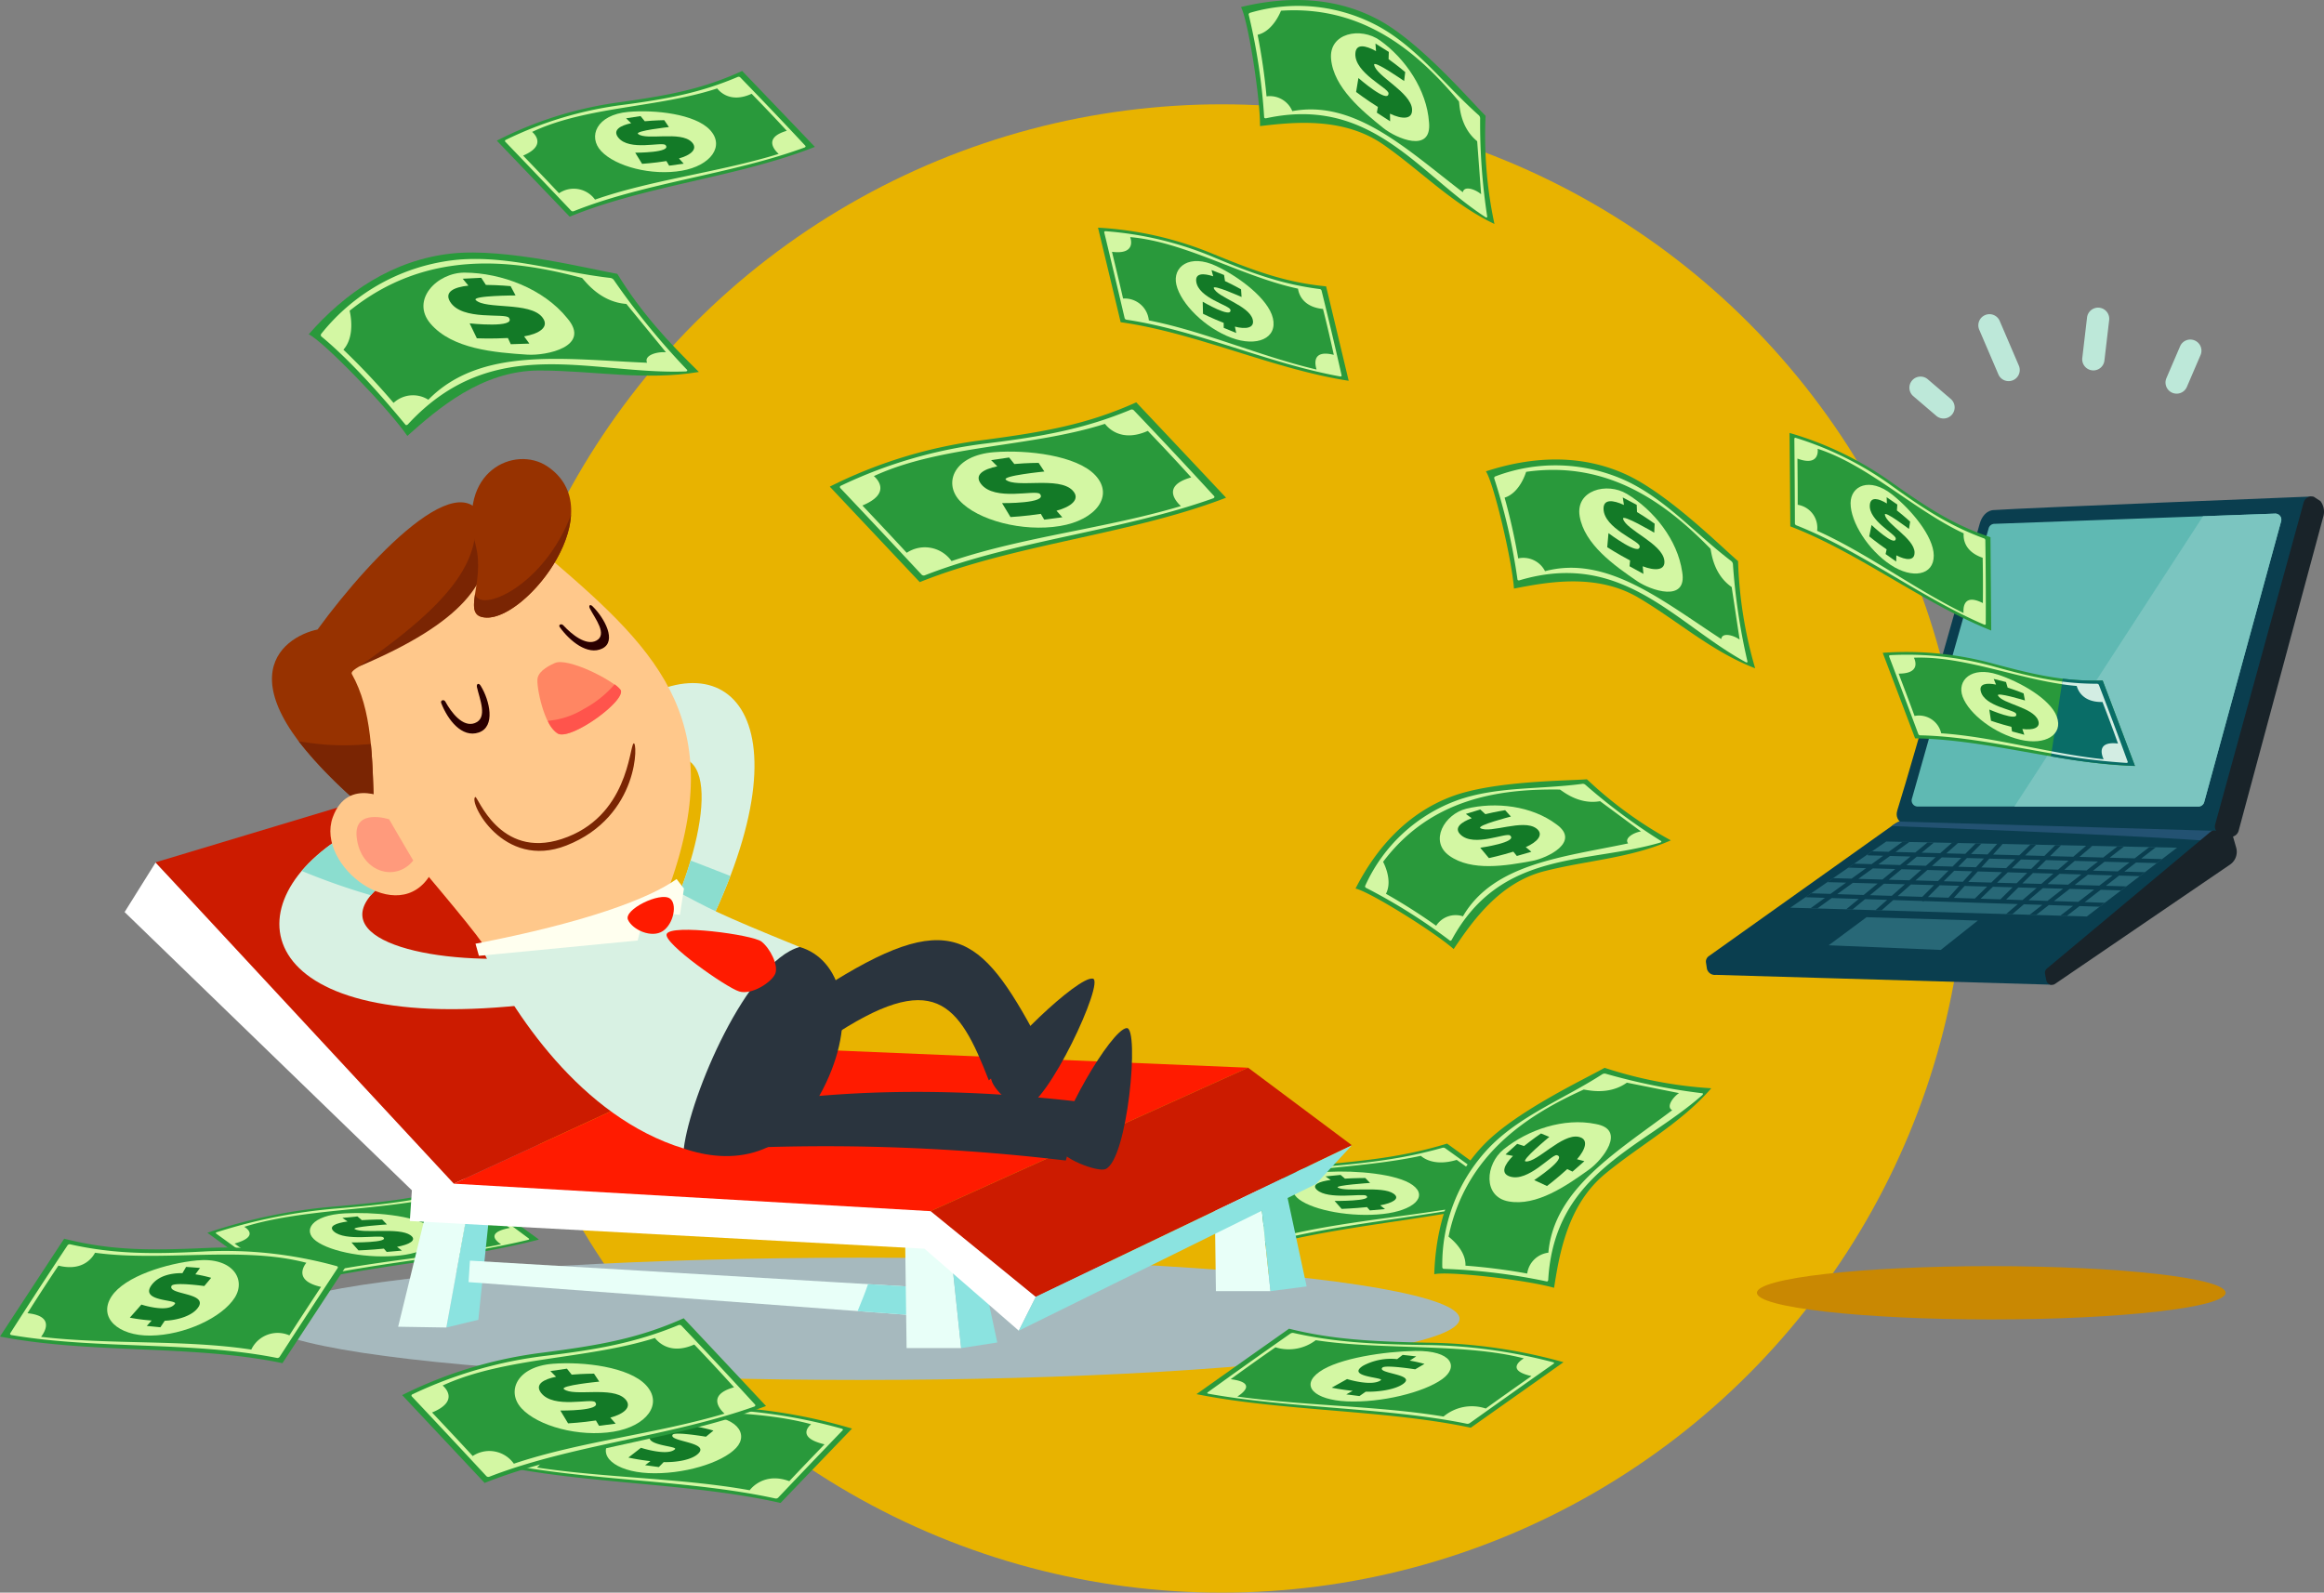 <svg xmlns="http://www.w3.org/2000/svg" xmlns:xlink="http://www.w3.org/1999/xlink" width="409.026" height="280.365" viewBox="0 0 409.026 280.365"><rect x="0" y="0" width="409.026" height="280.365" fill="#808080" stroke="none"/><defs><clipPath id="a"><path d="M771.038,354.56l51.178,1.091-15.881,12.108-52.185-1.55Z" transform="translate(-754.15 -354.56)"/></clipPath></defs><g transform="translate(-1039.974 -2113.635)"><circle cx="131" cy="131" r="131" transform="translate(1124 2132)" fill="#e8b300"/><g transform="translate(1039.974 2113.631)"><ellipse cx="105.431" cy="10.763" rx="105.431" ry="10.763" transform="translate(46.022 221.405)" fill="#a6b9be"/><g transform="translate(209.529 201.325)"><path d="M559.846,491.43c-14.147,3.689-31.123,4.6-45.132,8.4q-6.606-4.8-13.224-9.593a94.67,94.67,0,0,1,22.528-4.634c9.05-.8,15.355-1.538,22.629-3.756q6.612,4.782,13.2,9.58Z" transform="translate(-501.49 -481.85)" fill="#29993b"/><path d="M565.723,495.992c2.812,2.056.075,4.5-5.218,5.085-5.536.614-12.121-.6-14.757-2.557-2.44-1.809-.81-4.55,5.068-4.859,4.909-.259,12.183.343,14.907,2.331Z" transform="translate(-526.62 -488.693)" fill="#d3f7a3"/><path d="M547.863,483.6c-6.823,1.918-13.04,2.674-21.3,3.347a94.247,94.247,0,0,0-21.363,4.2c-.15.054-.188.155-.088.23q6.016,4.349,11.962,8.707a.608.608,0,0,0,.468.058c13.19-3.485,28.959-4.391,42.479-7.659.18-.046.238-.15.138-.226q-5.816-4.331-11.816-8.628a.657.657,0,0,0-.481-.033Zm7.4,9.664c-10.947,2.219-23.155,3.037-33.788,5.469a6.209,6.209,0,0,0-6.6-.84c-2.143-1.592-4.333-3.171-6.518-4.755,4.278-1.2,2.214-2.645,1.7-2.946,10.015-3.134,23.138-2.837,34.047-5.193.359.313,2.3,1.93,6.313.714,2.181,1.55,4.3,3.1,6.38,4.671-4.6.873-2.039,2.557-1.538,2.879Z" transform="translate(-503.566 -482.852)" fill="#d3f7a3"/><path d="M567.774,498.331c-2.035-1.416-8.252-.217-9.794-1.061-.74-.405,5.657-.827,5.657-.827-.339-.351-.506-.526-.84-.869,0,0-1.663,0-3.581.109-.3-.263-.459-.393-.765-.652-1.065.1-1.6.15-2.653.263.364.251.547.372.911.623-2.018.28-3.439.831-2.415,1.755,1.989,1.792,8.085.556,8.678,1.024,1.245.974-5.574.915-5.574.915.5.547.744.831,1.237,1.4,0,0,2.135-.075,4.466-.313.2.234.3.351.5.581,1.066-.1,1.6-.142,2.67-.234l-.857-.66c2.123-.393,3.639-1.166,2.361-2.052Z" transform="translate(-532.034 -489.523)" fill="#137a27"/></g><g transform="translate(36.496 208.633)"><path d="M145.706,508.92c-14.147,3.689-31.123,4.6-45.132,8.4q-6.606-4.8-13.224-9.593a94.674,94.674,0,0,1,22.528-4.634c9.05-.8,15.355-1.538,22.629-3.756q6.612,4.788,13.2,9.58Z" transform="translate(-87.35 -499.34)" fill="#29993b"/><path d="M151.583,513.482c2.812,2.056.075,4.5-5.218,5.085-5.536.614-12.121-.6-14.757-2.557-2.44-1.809-.811-4.55,5.068-4.859,4.909-.259,12.188.343,14.908,2.331Z" transform="translate(-112.48 -506.183)" fill="#d3f7a3"/><path d="M133.723,501.089c-6.823,1.918-13.04,2.674-21.3,3.347a94.243,94.243,0,0,0-21.363,4.2c-.15.054-.188.155-.088.23q6.016,4.349,11.962,8.707a.609.609,0,0,0,.468.059c13.19-3.485,28.959-4.391,42.479-7.659.18-.046.238-.15.138-.226q-5.816-4.331-11.816-8.628a.657.657,0,0,0-.48-.033Zm7.4,9.664c-10.947,2.219-23.155,3.037-33.788,5.469a6.209,6.209,0,0,0-6.6-.84c-2.143-1.592-4.333-3.171-6.518-4.755,4.278-1.2,2.214-2.645,1.7-2.946,10.015-3.134,23.138-2.837,34.048-5.193.359.313,2.3,1.93,6.313.714,2.181,1.55,4.3,3.1,6.38,4.671-4.6.873-2.039,2.557-1.538,2.879Z" transform="translate(-89.426 -500.342)" fill="#d3f7a3"/><path d="M153.634,515.821c-2.035-1.416-8.252-.217-9.794-1.061-.74-.405,5.657-.827,5.657-.827-.338-.351-.506-.526-.84-.869,0,0-1.663,0-3.581.109-.3-.263-.46-.393-.765-.652-1.065.1-1.6.15-2.653.263.363.251.547.372.911.623-2.018.28-3.439.831-2.415,1.755,1.989,1.792,8.085.556,8.678,1.024,1.245.974-5.574.915-5.574.915.5.547.744.831,1.237,1.4,0,0,2.135-.075,4.466-.313.2.234.3.351.5.581,1.065-.1,1.6-.142,2.67-.234l-.857-.66c2.122-.393,3.639-1.166,2.361-2.051Z" transform="translate(-117.894 -507.013)" fill="#137a27"/></g><g transform="translate(21.931 129.821)"><path d="M192.424,500.62l-4.4,24.53,5.628-1.362,2.382-22.867Z" transform="translate(-131.394 -421.273)" fill="#8be3e0"/><path d="M276.054,535.784l-78.432-4.634-.242,3.781,78.77,5.874Z" transform="translate(-136.843 -439.048)" fill="#e8fff8"/><path d="M361.25,545.806l10.3.769-.1-5.022-8.36-.493C362.554,542.66,361.889,544.24,361.25,545.806Z" transform="translate(-232.246 -444.817)" fill="#8be3e0"/><path d="M174.008,497.35l-6.288,25.758,8.482.138,4.491-24.634Z" transform="translate(-119.576 -419.37)" fill="#e8fff8"/><path d="M381.11,509.18l.33,24.576h9.6l-2.465-23.222Z" transform="translate(-243.809 -426.257)" fill="#e8fff8"/><path d="M398.97,512.02l2.465,23.389,6.363-.986-4.751-22.1Z" transform="translate(-254.206 -427.91)" fill="#8be3e0"/><path d="M511.41,485.37l.33,24.5h9.6l-2.461-23.184Z" transform="translate(-319.668 -412.395)" fill="#e8fff8"/><path d="M529.28,488.4l2.461,23.23,6.367-.827-4.755-22.1Z" transform="translate(-330.071 -414.159)" fill="#8be3e0"/><path d="M110.553,419l-52.6-55.619-5.465,8.736,50.559,48.976-.359,5.411,90.582,4.872,16.6,14.435,2.992-5.962L194.5,424.7Z" transform="translate(-52.49 -341.374)" fill="#fff"/><path d="M118,389.263,65.5,332.7l73.05-21.994L170.2,365.189Z" transform="translate(-60.064 -310.71)" fill="#cc1b00"/><path d="M191.16,465.174,243.353,441.1l87.607,3.66-55.882,25.253Z" transform="translate(-133.222 -386.621)" fill="#ff1b00"/><path d="M392.01,475.113l55.882-25.253,18.267,13.654L410.527,490.2Z" transform="translate(-250.155 -391.721)" fill="#cc1b00"/><path d="M432.162,509.222l-2.992,5.962,52.314-25.833,6.309-6.81Z" transform="translate(-271.789 -410.747)" fill="#8be3e0"/></g><g transform="translate(47.867 80.817)"><path d="M274.055,332.075c19.562-39.17,3.113-53.806-16.295-38.017l3.485,10.537c15.263-11.369,14.511,5.82,7.542,22.29Z" transform="translate(-197.931 -248.372)" fill="#d8f1e3"/><path d="M286.969,362.57a74.448,74.448,0,0,1-2.829,7.838l5.269,5.189q2.732-5.478,4.558-10.307Q290.476,363.917,286.969,362.57Z" transform="translate(-213.289 -291.899)" fill="#8bddcf"/><path d="M160.048,380.847c-47.585,4.9-51.449-18.584-29.556-30.7l8.477,7.165c-16.245,9.915-.017,15.635,17.861,15.317Z" transform="translate(-116.376 -284.668)" fill="#d8f1e3"/><path d="M139.255,361.452a21.233,21.233,0,0,1,5.189-4.136l-8.477-7.165a31.583,31.583,0,0,0-8.887,7.019A118.334,118.334,0,0,0,139.255,361.452Z" transform="translate(-121.851 -284.668)" fill="#8bddcf"/><path d="M308.409,398.99c-9.472.961-20.811,25.921-20.385,35.485,8.126,2.783,18.547,2.2,25.044-11.573C318.67,411.027,315.629,401.083,308.409,398.99Z" transform="translate(-215.544 -313.102)" fill="#2a343e"/><path d="M238.408,420.444c1.153-9.438,11.168-32.886,20.385-35.485-15.225-6.192-15.434-6.56-22.148-10.069-5.912,7.049-28.57,8.431-33.855,10.195C208.163,396.278,220.225,414.883,238.408,420.444Z" transform="translate(-165.928 -299.071)" fill="#d8f1e3"/><path d="M417.475,429.19c1.387-4,15.309-17.394,17.878-16.88,2.152.43-7.968,22.332-12.2,22.813C421.7,435.285,416.773,431.212,417.475,429.19Z" transform="translate(-290.876 -320.848)" fill="#2a343e"/><path d="M159.117,302.12c14.2-.267,26.493-3.627,31.754-7.826,12.05-30.784-.577-43.494-19.7-59.877C163.1,227.5,126.707,252.8,127.1,259.348S153.1,293.554,159.117,302.12Z" transform="translate(-121.858 -216.599)" fill="#ffc88b"/><path d="M128.626,241.87c-1.162-2.081,25.871-8.753,23.794-24.321s-20.051,3.058-29.832,16.483c-6.188,1.3-18.488,9.589,9.952,32.828C132.249,256.059,132.174,248.233,128.626,241.87Z" transform="translate(-114.565 -204.03)" fill="#973200"/><path d="M229.96,291.571c2.369,1.233,12.342-6.046,10.972-7.767s-9.229-5.7-11.494-4.675c-.694.313-2.741,1.241-3.029,2.645S227.591,290.334,229.96,291.571Z" transform="translate(-179.658 -243.223)" fill="#ff8663"/><path d="M128.881,312.785a42.991,42.991,0,0,0,8.2.163c.489-.029.978-.063,1.467-.1.359,3.727.447,7.9.577,12.656A79.939,79.939,0,0,1,125.86,312.38C126.859,312.526,127.866,312.656,128.881,312.785Z" transform="translate(-121.141 -262.679)" fill="#7a2503"/><path d="M149.686,335.467s-7.425-4.408-10.107,2.958c-3.1,8.523,11.661,19.717,17.281,9.911C153.839,343.272,149.686,335.467,149.686,335.467Z" transform="translate(-128.881 -275.358)" fill="#ffc88b"/><path d="M155.9,344.639s-6.25-2.056-5.712,3.121c.635,6.1,6.764,8.08,9.961,4.141C158.457,349.068,155.9,344.639,155.9,344.639Z" transform="translate(-135.283 -281.225)" fill="#ff9a7c"/><path d="M171.787,214.05c.986.919,1.684,2.5,2,4.9,1.04,7.8-4.182,15.254-22.528,22.98C170.588,228.653,172.368,221.771,171.787,214.05Z" transform="translate(-135.928 -205.432)" fill="#7a2503"/><path d="M212,194.68c-5.62-3.727-16.011.815-12.559,13.963,1.751,6.668-2.8,12.551,1.914,12.685C208.6,221.533,223.563,202.351,212,194.68Z" transform="translate(-163.58 -193.424)" fill="#973200"/><path d="M216.752,216.9c-.493,8.4-9.668,18.242-14.862,18.1-2.448-.067-2.4-1.688-2.031-4.157C200.691,234.277,211.926,229.589,216.752,216.9Z" transform="translate(-164.114 -207.091)" fill="#7a2503"/><path d="M237.15,292.648l.221-.121a19.21,19.21,0,0,0,5.156-4.186,5.546,5.546,0,0,1,1.007.9c1.37,1.726-8.6,9-10.972,7.767a4.923,4.923,0,0,1-1.792-2.244A14.529,14.529,0,0,0,237.15,292.648Z" transform="translate(-182.218 -248.683)" fill="#ff544c"/><path d="M192.756,288.47c-.343-.556-.785-.347-.652.263.443,2.035,1.98,5.432-.384,6.317-2.114.794-4.136-1.868-5.185-3.79-.247-.447-.915-.238-.723.259,1.124,2.916,3.622,6.2,6.606,5.185S194.373,291.1,192.756,288.47Z" transform="translate(-156.024 -248.57)" fill="#2a0000"/><path d="M241.448,255.159c-.455-.447-.735-.113-.464.409.9,1.746,3.159,4.558,1.124,5.64-1.817.969-4.362-1.132-5.812-2.7-.338-.368-.923-.1-.623.322,1.755,2.44,4.9,5.035,7.487,3.764S243.6,257.286,241.448,255.159Z" transform="translate(-185.025 -229.244)" fill="#2a0000"/><path d="M199.993,322.633c.405-.246,4.2,11,15.208,7.4,11.678-3.815,11.883-16.161,12.643-16.825s1.178,12.848-11.807,17.958C204.852,335.569,198.731,323.4,199.993,322.633Z" transform="translate(-164.205 -263.147)" fill="#7a2503"/><path d="M235.7,370.38c-4.8,3.455-16.178,7.688-35.393,11.377l.6,2.139,27.939-2.7,1.354-5.181,6.083.677.71-4.634Z" transform="translate(-164.485 -296.446)" fill="#ffffef"/><path d="M271.808,378.191c-1.73-1.2-8.181,1.96-7.374,3.748s4.186,3.292,6.133,1.989S273.128,379.1,271.808,378.191Z" transform="translate(-201.776 -300.839)" fill="#ff1b00"/><path d="M280.8,392.5c.71-1.83,15.175.117,16.7,1.333s3,4.149,2.419,5.628-4.107,3.81-6.347,3.146S280.173,394.109,280.8,392.5Z" transform="translate(-211.332 -308.885)" fill="#ff1b00"/><path d="M384.45,413.622l-8.632,7.182c-5.306-13.679-9.605-19.821-28.144-7.374l-1.074-8.841C368.924,390.308,374.276,394.619,384.45,413.622Z" transform="translate(-249.653 -311.435)" fill="#2a343e"/><path d="M446.064,454.051c-.393-4.082,9.171-20.657,11.916-20.882,2.3-.188.2,23.235-3.744,24.831C452.878,458.551,446.264,456.115,446.064,454.051Z" transform="translate(-307.553 -333)" fill="#2a343e"/><path d="M320.032,461.568c17.561-2.227,35.606-1.888,53.99.284l-2.962,10.282a356.141,356.141,0,0,0-55.9-2.256Z" transform="translate(-231.349 -348.651)" fill="#2a343e"/></g><ellipse cx="41.246" cy="4.692" rx="41.246" ry="4.692" transform="translate(309.219 222.892)" fill="#c98802"/><g transform="translate(300.231 87.389)"><path d="M752.727,346.148l55.18,1.625c.389.059-28.545,27.091-28.545,27.091l-59.008-1.726a1.435,1.435,0,0,1-1.583-1.061l-.18-1.191a1.178,1.178,0,0,1,.485-1.028l32.2-22.917C751.5,346.77,752.456,346.11,752.727,346.148Z" transform="translate(-718.579 -288.909)" fill="#0a3e4f"/><path d="M815.908,211.594s-1.675.054-2.344,2.448c-.823,2.966-11.628,41.3-14.49,50.409-.71,2.26,2.2,2.908,2.2,2.908-2.841,0,51.825,1.116,52.594,1.333,0,0,3.338-1.32,3.551-2.089,0,0,15.238-56.426,14.481-57.4C871.9,209.2,821.2,211.222,815.908,211.594Z" transform="translate(-765.378 -209.18)" fill="#0a3e4f"/><path d="M948.638,210.209l-15.572,56.672a1.445,1.445,0,0,0,1,1.78l1.337.372a1.445,1.445,0,0,0,1.78-1l14.891-55.26a3.085,3.085,0,0,0-.489-2.8l-1.174-.76A1.442,1.442,0,0,0,948.638,210.209Z" transform="translate(-843.42 -209.153)" fill="#192329"/><path d="M869.264,216.4l-49.415,1.8a1.068,1.068,0,0,0-1.028.781l-13.516,47.639a1.066,1.066,0,0,0,1.028,1.35h49.4a1.068,1.068,0,0,0,1.028-.781l13.533-49.44A1.066,1.066,0,0,0,869.264,216.4Z" transform="translate(-769.047 -213.372)" fill="#5fb9b3"/><path d="M851.575,349.482c.777.059,1.968-1.7,1.905-1.709l-55.18-1.625c-.276-.042-1.233.623-1.45.794C796.85,346.945,837.349,348.429,851.575,349.482Z" transform="translate(-764.148 -288.908)" fill="#235272"/><path d="M891.34,349.937l2.369.351a1,1,0,0,1,.815.714l.552,1.93a2.718,2.718,0,0,1-1.1,3.008L863.2,376.927a1,1,0,0,1-1.538-.635l-.221-1.116a.986.986,0,0,1,.359-.978l28.771-24.049A1,1,0,0,1,891.34,349.937Z" transform="translate(-801.74 -291.11)" fill="#192329"/><path d="M776.98,386.45l-6.66,4.943,19.725.819,6.526-5.173Z" transform="translate(-748.702 -312.373)" fill="#286877"/><path d="M894.469,216.4l-12.714.464-33.2,51.107h32.376a1.068,1.068,0,0,0,1.028-.781L895.5,217.75A1.066,1.066,0,0,0,894.469,216.4Z" transform="translate(-794.253 -213.372)" fill="#7bc5c0"/><g transform="translate(14.862 60.753)"><path d="M771.038,354.56l51.178,1.091-15.881,12.108-52.185-1.55Z" transform="translate(-754.15 -354.56)" fill="#286877"/><g clip-path="url(#a)"><path d="M822.777,357.078l.021-.727-4.437-.117,2.866-2.21-.443-.577-3.577,2.758-4.4-.117,3.209-2.5-.447-.572-3.907,3.042-4.174-.113,2.607-2.223-.472-.552-3.221,2.749-4.078-.109,2.866-2.829-.51-.518-3.363,3.317-3.388-.092,2.34-2.277-.506-.522-2.845,2.77-4.633-.121,2.068-2.285-.539-.489-2.486,2.749-2.925-.079,2.6-2.6-.514-.514-3.092,3.092-3.343-.088,2.152-1.893-.481-.547-2.741,2.411-3.271-.088,2.862-2.352-.46-.564-3.51,2.883-3.489-.092,2.666-1.926-.426-.589-3.434,2.482-3.668-.1-.021.727,2.72.071-2.051,1.479-4.2-.121-.021.727,3.255.1-2.557,1.847-4.843-.134-.021.727,3.894.109-2.741,1.98-5.29-.171-.025.727,4.349.138-2.578,1.863.426.589,3.343-2.415,4.763.155L765.9,365.61l.46.564,3.4-2.791,3.89.125-2.4,2.114.48.547,2.983-2.624,5.16.167.125.125.117-.117,16.52.531-2.8,2.386.472.552,3.4-2.9,3.251.1-3.058,2.382.447.572,3.748-2.916,4.27.138-2.674,2.06.443.577,3.372-2.6,5.8.188.025-.727-4.913-.159,2.812-2.168,5.482.155.021-.727-4.592-.13,2.331-1.8,4.5.13.021-.727-3.61-.1,2.068-1.6Zm-12.02-.322-2.026,1.579-3.915-.113,1.842-1.575Zm-30.032,1.492,3.723.109L782.6,360.2l-3.969-.113Zm-3.163,1.817-3.639-.1,2.248-1.847,3.489.1Zm7.884-1.68,3.192.092-1.671,1.847-3.368-.092Zm4.149.121,4.266.125-1.888,1.834-4.049-.113Zm1.65,2.666-2.164,2.106-3.7-.117,1.9-2.1Zm1.015.029,3.464.1-2.152,2.122-3.48-.113Zm.727-.706,1.884-1.834,3.422.1-1.855,1.83Zm6.313-1.709,3.606.1-2.131,1.817-3.33-.092Zm4.688.138,3.84.113-2.319,1.8-3.647-.1Zm1.584-2.306-1.843,1.571-3.714-.109,1.588-1.567Zm-4.976-.13-1.588,1.567-3.414-.1,1.6-1.554Zm-4.412-.117-1.6,1.554-4.354-.125,1.4-1.546Zm-5.507-.146-1.4,1.546-3.125-.092,1.533-1.533Zm-3.99-.109-1.533,1.533-3.627-.1,1.726-1.517Zm-4.5-.117-1.721,1.512-3.434-.1,1.83-1.5Zm-8.039-.217,3.6.1-1.826,1.5-3.827-.113Zm-3.021,2.185,3.94.113-2.252,1.851-4.245-.117Zm-6.271,4.533,2.749-1.985,4.358.121-2.453,2.014Zm5.758.184,2.457-2.018,3.693.1-2.315,2.039Zm7.216-1.884,4.065.113-2.068,2.068-4.316-.138Zm5.064.138,3.434.1-1.893,2.093-3.614-.117Zm11.686,2.515,2.156-2.127,3.221.092-2.5,2.131Zm3.957.13,2.5-2.135,3.572.1-2.749,2.143Zm8.745.28L803,363.725l2.758-2.148,4.328.121ZM810.99,361l-4.337-.121,2.319-1.8,4.354.125Zm3.242-2.5-4.362-.125,2.031-1.579,4.4.117Z" transform="translate(-756.595 -353.238)" fill="#0a3e4f"/></g></g></g><g transform="translate(87.444 12.495)"><path d="M265.264,43.266c-13.508,5.34-29.773,6.785-43.152,12.288q-6.405-6.693-12.823-13.383a66.58,66.58,0,0,1,21.534-6.752c8.665-1.22,14.7-2.319,21.643-5.519q6.411,6.681,12.8,13.366Z" transform="translate(-209.29 -29.9)" fill="#29993b"/><path d="M270.853,50.149c2.728,2.87.138,6.334-4.93,7.211-5.3.919-11.632-.727-14.189-3.455-2.365-2.524-.848-6.4,4.788-6.9,4.7-.409,11.69.363,14.331,3.142Z" transform="translate(-233.375 -39.8)" fill="#d3f7a3"/><path d="M253.644,32.39c-6.514,2.77-12.463,3.894-20.372,4.93a65.7,65.7,0,0,0-20.423,6.138.2.2,0,0,0-.079.326q5.835,6.067,11.6,12.146a.427.427,0,0,0,.451.079c12.6-5.043,27.705-6.476,40.62-11.21.171-.067.23-.213.13-.318q-5.64-6.048-11.456-12.033a.427.427,0,0,0-.468-.058Zm7.241,13.537c-10.466,3.234-22.157,4.508-32.322,8.043a4.615,4.615,0,0,0-6.338-1.116c-2.077-2.219-4.2-4.42-6.317-6.631,4.086-1.73,2.085-3.748,1.583-4.17,9.555-4.517,22.148-4.228,32.573-7.654.351.439,2.231,2.695,6.062.944q3.171,3.24,6.188,6.514c-4.391,1.279-1.914,3.627-1.429,4.069Z" transform="translate(-211.282 -31.324)" fill="#d3f7a3"/><path d="M272.844,53.468c-1.972-1.972-7.918-.226-9.409-1.4-.714-.564,5.415-1.224,5.415-1.224-.33-.493-.493-.735-.819-1.212,0,0-1.6.013-3.43.188-.3-.368-.447-.547-.744-.911-1.019.155-1.533.23-2.54.393l.886.865c-1.934.414-3.284,1.207-2.29,2.494,1.934,2.5,7.759.7,8.34,1.354,1.207,1.362-5.331,1.341-5.331,1.341.485.769.723,1.166,1.207,1.96,0,0,2.047-.13,4.278-.489.2.326.292.489.485.815,1.019-.146,1.533-.213,2.557-.355-.334-.368-.5-.552-.831-.923,2.018-.552,3.464-1.655,2.227-2.9Z" transform="translate(-238.566 -40.967)" fill="#137a27"/></g><g transform="translate(87.176 244.794)"><path d="M208.65,598.968c15.919,3.426,34.4,3.129,50.2,6.71q6.28-6.549,12.576-13.094a94.113,94.113,0,0,0-25.136-3.9c-9.91-.242-16.842-.631-25.085-2.8q-6.292,6.537-12.551,13.078Z" transform="translate(-208.65 -585.89)" fill="#29993b"/><path d="M256.127,600.7c-2.674,2.8.714,5.624,6.53,5.912,6.083.3,12.977-1.767,15.476-4.433,2.31-2.465.071-5.753-6.33-5.649-5.344.092-13.09,1.454-15.676,4.17Z" transform="translate(-235.75 -592.081)" fill="#d3f7a3"/><path d="M224.815,587.93a.58.58,0,0,0-.514.092q-5.722,5.872-11.227,11.77c-.1.1-.013.226.188.267,15.171,2.946,32.347,2.753,47.2,6a.572.572,0,0,0,.5-.113q5.647-5.948,11.369-11.883c.1-.1.038-.226-.134-.28a93.266,93.266,0,0,0-23.8-3.459c-9.037-.155-15.877-.577-23.581-2.4Zm-6.28,12.693c.48-.439,2.946-2.758-2.164-3.464q2.946-3.2,6.062-6.372c4.546,1.178,6.351-1,6.685-1.425,12.188,2.026,26.3.552,37.666,3.631-.506.422-2.473,2.4,2.356,3.539-2.077,2.16-4.161,4.32-6.192,6.484-4.3-1.583-6.622,1.12-6.973,1.6-11.916-2.148-25.232-2.148-37.44-4Z" transform="translate(-211.203 -587.066)" fill="#d3f7a3"/><path d="M277.117,604.172c1.684-1.909-5.394-2-4.625-3.2.372-.581,5.862.351,5.862.351.539-.439.8-.656,1.32-1.082a27.887,27.887,0,0,0-2.791-.656c.363-.339.543-.506.9-.844-.982-.121-1.475-.184-2.469-.3-.293.338-.435.506-.727.844-2.06-.142-4.291.13-5.6,1.308-2.549,2.29,4.525,2.315,3.915,2.925-1.262,1.279-5.987-.246-5.987-.246-.861.677-1.316,1.024-2.214,1.721,0,0,1.692.38,3.877.631l-.932.71c.969.13,1.45.2,2.415.33l.852-.873c2.352.058,5.147-.418,6.2-1.617Z" transform="translate(-241.282 -593.196)" fill="#137a27"/></g><g transform="translate(70.786 232.068)"><path d="M233.454,570.877c-15.522,5.95-34.148,7.408-49.523,13.541q-7.251-7.734-14.511-15.463a76.242,76.242,0,0,1,24.718-7.471c9.931-1.291,16.846-2.478,24.826-6.054q7.27,7.721,14.49,15.447Z" transform="translate(-169.42 -555.43)" fill="#29993b"/><path d="M239.91,578.239c3.088,3.313.079,7.249-5.724,8.193-6.075.986-13.3-.969-16.194-4.124-2.674-2.916-.89-7.337,5.561-7.834,5.386-.414,13.37.556,16.357,3.765Z" transform="translate(-197.001 -566.465)" fill="#d3f7a3"/><path d="M220.315,558.264c-7.487,3.092-14.306,4.308-23.368,5.4a75.279,75.279,0,0,0-23.439,6.777.227.227,0,0,0-.1.372q6.6,7.007,13.123,14.034a.493.493,0,0,0,.514.1c14.477-5.62,31.775-7.078,46.611-12.342.2-.075.263-.238.15-.364q-6.38-6.982-12.965-13.9a.489.489,0,0,0-.531-.067Zm8.122,15.576c-12.012,3.576-25.407,4.893-37.077,8.816a5.282,5.282,0,0,0-7.241-1.354c-2.352-2.561-4.755-5.11-7.153-7.663,4.7-1.93,2.432-4.262,1.863-4.75,10.988-5.056,25.39-4.575,37.361-8.369.4.506,2.519,3.109,6.923,1.153,2.394,2.5,4.721,5,7,7.529-5.039,1.408-2.227,4.124-1.68,4.638Z" transform="translate(-171.707 -557.052)" fill="#d3f7a3"/><path d="M242.165,582c-2.231-2.281-9.054-.351-10.746-1.713-.815-.652,6.209-1.333,6.209-1.333-.372-.568-.556-.844-.923-1.4,0,0-1.826,0-3.927.175-.334-.422-.5-.631-.84-1.053-1.166.163-1.755.247-2.912.422l1,1c-2.214.451-3.773,1.341-2.649,2.824,2.185,2.887,8.87.9,9.522,1.65,1.366,1.571-6.117,1.475-6.117,1.475.543.882.815,1.341,1.358,2.256,0,0,2.344-.121,4.9-.506.217.376.326.564.547.936,1.166-.155,1.759-.226,2.929-.376l-.94-1.065c2.323-.618,3.986-1.868,2.586-3.3Z" transform="translate(-202.945 -567.802)" fill="#137a27"/></g><g transform="translate(0 218.063)"><path d="M0,539.132c15.864,3.1,33.956,1.383,49.711,4.688q5.653-8.624,11.314-17.243a74.172,74.172,0,0,0-24.931-3.021c-9.731.426-16.554.447-24.8-1.646Q5.628,530.521,0,539.132Z" transform="translate(0 -521.91)" fill="#29993b"/><path d="M45.907,537.311c-2.4,3.693,1.136,6.957,6.856,6.89,5.987-.071,12.58-3.155,14.824-6.66,2.077-3.242-.372-7.178-6.639-6.576-5.227.506-12.714,2.774-15.041,6.347Z" transform="translate(-26.282 -527.146)" fill="#d3f7a3"/><path d="M14.875,524.279a.484.484,0,0,0-.5.15Q9.22,532.17,4.284,539.922c-.088.138,0,.28.2.322,15.1,2.561,31.912,1.065,46.72,4.024a.485.485,0,0,0,.476-.176q5.07-7.828,10.224-15.643c.088-.134.021-.284-.155-.338a73.259,73.259,0,0,0-23.59-2.57c-8.866.472-15.6.451-23.289-1.262ZM9.7,540.561c.439-.585,2.674-3.656-2.39-4.161q2.645-4.205,5.448-8.381c4.546,1.136,6.146-1.713,6.443-2.265,12.1,1.634,25.821-1.237,37.194,1.767-.464.564-2.239,3.175,2.582,4.241-1.868,2.845-3.744,5.686-5.569,8.536A5.138,5.138,0,0,0,46.7,542.8c-11.841-1.8-24.889-.827-37-2.244Z" transform="translate(-2.475 -523.281)" fill="#d3f7a3"/><path d="M66.8,540.8c1.5-2.5-5.44-2.093-4.78-3.656.318-.752,5.774.008,5.774.008.493-.585.735-.873,1.212-1.446a22.166,22.166,0,0,0-2.783-.614c.33-.447.493-.673.819-1.12-.974-.084-1.462-.121-2.444-.188-.259.443-.389.66-.648,1.1-2.026-.025-4.195.472-5.39,2.039-2.319,3.042,4.613,2.553,4.065,3.359-1.149,1.688-5.9.134-5.9.134-.79.907-1.207,1.375-2.039,2.306a32.954,32.954,0,0,0,3.848.5c-.343.384-.518.572-.861.957.957.092,1.437.138,2.394.234.305-.46.46-.689.769-1.149,2.311-.1,5.014-.9,5.958-2.469Z" transform="translate(-31.84 -528.821)" fill="#137a27"/></g><g transform="translate(210.581 233.906)"><path d="M504.01,571.349c14.941,3.017,33.509,2.758,48.274,5.912q8.154-5.766,16.32-11.536a92.58,92.58,0,0,0-24.02-3.434c-9.839-.213-16.662-.556-24.283-2.461q-8.16,5.753-16.29,11.519Z" transform="translate(-504.01 -559.83)" fill="#29993b"/><path d="M553.638,572.865c-3.476,2.469-.894,4.955,4.838,5.21,6,.263,13.483-1.558,16.746-3.907,3.017-2.173,1.717-5.068-4.713-4.972-5.369.079-13.508,1.279-16.871,3.668Z" transform="translate(-531.987 -565.282)" fill="#d3f7a3"/><path d="M523.763,561.615a.759.759,0,0,0-.539.079q-7.408,5.177-14.594,10.37c-.13.092-.079.2.109.238,14.327,2.595,31.557,2.427,45.483,5.285a.742.742,0,0,0,.526-.1q7.345-5.239,14.77-10.466c.125-.088.1-.2-.054-.247a92.631,92.631,0,0,0-22.808-3.05c-8.987-.134-15.71-.5-22.892-2.11ZM513.852,572.8c.61-.389,3.735-2.432-1.174-3.054q3.861-2.82,7.884-5.611a7.85,7.85,0,0,0,7.09-1.253c11.611,1.784,26.147.485,36.625,3.2-.627.372-3.163,2.114,1.341,3.117-2.695,1.9-5.4,3.8-8.047,5.711a7.756,7.756,0,0,0-7.433,1.412c-11.289-1.884-24.609-1.884-36.287-3.518Z" transform="translate(-506.658 -560.859)" fill="#d3f7a3"/><path d="M573.6,575.921c2.231-1.68-4.822-1.759-3.706-2.824.535-.51,5.762.309,5.762.309.664-.389.986-.577,1.634-.953a25.017,25.017,0,0,0-2.6-.577c.46-.3.685-.447,1.145-.744-.948-.109-1.425-.163-2.386-.263-.389.3-.581.447-.965.744a10.415,10.415,0,0,0-5.975,1.149c-3.2,2.018,3.861,2.039,3.079,2.578-1.638,1.128-5.924-.217-5.924-.217-1.053.6-1.609.9-2.707,1.517,0,0,1.583.334,3.7.556-.455.251-.685.376-1.136.627.932.113,1.4.175,2.323.292l1.1-.769c2.327.054,5.26-.368,6.66-1.425Z" transform="translate(-537.16 -566.257)" fill="#137a27"/></g><g transform="translate(193.251 40.083)"><path d="M506.651,122.883c-13.261-2.035-26.9-8.465-40.135-10.312q-1.987-8.323-3.986-16.641a61.579,61.579,0,0,1,20.318,4.65c7.479,3.067,12.8,5,19.829,5.682q1.993,8.317,3.973,16.621Z" transform="translate(-462.53 -95.93)" fill="#29993b"/><path d="M512.373,120.05c.84,3.56-2.841,5.114-7.291,3.455-4.654-1.738-8.937-6-9.706-9.367-.71-3.117,2.31-5.5,7.032-3.267,3.944,1.859,9.154,5.732,9.965,9.179Z" transform="translate(-481.593 -104.119)" fill="#d3f7a3"/><path d="M503.05,107.6c-6.484-.827-11.753-2.7-18.542-5.561a60.705,60.705,0,0,0-19.144-4.621c-.15-.008-.246.092-.213.221q1.824,7.552,3.589,15.087a.389.389,0,0,0,.322.272c12.4,1.851,25.106,7.742,37.611,9.99.167.025.28-.063.251-.192q-1.68-7.452-3.531-14.933a.387.387,0,0,0-.343-.263Zm-.535,14.168c-9.852-2.3-19.767-6.731-29.518-8.649a4.261,4.261,0,0,0-4.533-3.844c-.623-2.737-1.291-5.486-1.951-8.231,4.061.522,3.409-2.014,3.2-2.586,9.723.852,19.629,6.948,29.539,9.075.075.51.522,3.188,4.4,3.576.681,2.707,1.312,5.394,1.9,8.076-4.095-1.024-3.213,2-3.033,2.582Z" transform="translate(-464.052 -96.797)" fill="#d3f7a3"/><path d="M513.822,122.485c-.652-2.49-6.209-3.869-6.848-5.5-.309-.781,4.888,1.546,4.888,1.546-.033-.547-.05-.815-.088-1.35,0,0-1.279-.731-2.824-1.45-.067-.43-.1-.643-.167-1.074-.882-.351-1.329-.531-2.21-.869.121.443.18.66.3,1.1-1.734-.568-3.18-.568-2.987.923.376,2.9,5.858,4.178,6.016,4.964.33,1.646-4.876-1.412-4.876-1.412.029.836.033,1.266.05,2.122,0,0,1.692.852,3.639,1.6,0,.351,0,.526.008.877.877.359,1.324.543,2.2.907-.092-.447-.142-.673-.234-1.124,1.872.5,3.539.292,3.13-1.27Z" transform="translate(-486.597 -106.328)" fill="#137a27"/></g><g transform="translate(146.042 70.83)"><path d="M419.281,186.312c-16.892,6.514-37.177,8.143-53.906,14.857q-7.909-8.4-15.835-16.809a83.026,83.026,0,0,1,26.907-8.189c10.813-1.429,18.342-2.737,27.028-6.652q7.922,8.392,15.806,16.792Z" transform="translate(-349.54 -169.52)" fill="#29993b"/><path d="M426.3,194.436c3.368,3.6.1,7.9-6.217,8.937-6.614,1.09-14.49-1.028-17.648-4.454-2.921-3.171-.986-7.989,6.037-8.544,5.866-.464,14.565.572,17.828,4.061Z" transform="translate(-379.57 -181.601)" fill="#d3f7a3"/><path d="M404.927,172.606c-8.147,3.384-15.572,4.721-25.441,5.929a82.012,82.012,0,0,0-25.516,7.433.25.25,0,0,0-.1.405q7.207,7.621,14.327,15.258a.54.54,0,0,0,.56.1c15.752-6.15,34.591-7.78,50.739-13.545.213-.084.288-.263.163-.4q-6.969-7.6-14.151-15.116a.525.525,0,0,0-.577-.071Zm8.883,16.946c-13.078,3.919-27.659,5.386-40.361,9.681a5.754,5.754,0,0,0-7.888-1.458c-2.565-2.787-5.189-5.557-7.8-8.327,5.11-2.114,2.641-4.646,2.018-5.177,11.958-5.528,27.642-5.039,40.67-9.2.43.547,2.753,3.38,7.546,1.241q3.917,4.074,7.642,8.185c-5.486,1.542-2.419,4.491-1.822,5.051Z" transform="translate(-352.019 -171.286)" fill="#d3f7a3"/><path d="M428.755,198.538c-2.436-2.478-9.86-.363-11.707-1.843-.886-.71,6.76-1.467,6.76-1.467-.405-.618-.606-.919-1.007-1.521,0,0-1.989,0-4.278.2l-.915-1.145c-1.27.18-1.909.272-3.171.464.439.435.656.652,1.09,1.09-2.411.5-4.107,1.467-2.879,3.083,2.386,3.138,9.664.957,10.378,1.776,1.492,1.709-6.66,1.617-6.66,1.617.593.961.89,1.458,1.483,2.453,0,0,2.553-.138,5.335-.564.238.409.359.614.6,1.019,1.27-.171,1.914-.251,3.188-.414-.409-.464-.614-.694-1.028-1.157,2.528-.673,4.341-2.035,2.812-3.589Z" transform="translate(-386.042 -183.05)" fill="#137a27"/></g><g transform="translate(314.959 76.22)"><path d="M789.327,217.2c-11.979-4.776-23.368-13.746-35.359-18.334q-.063-8.223-.138-16.449a59.123,59.123,0,0,1,18.024,8.749c6.342,4.487,10.909,7.454,17.343,9.61q.075,8.216.13,16.424Z" transform="translate(-753.83 -182.42)" fill="#29993b"/><path d="M794.19,216.722c.017,3.514-3.769,4.174-7.575,1.659-3.986-2.632-7.074-7.55-7.065-10.871.008-3.071,3.351-4.65,7.291-1.542,3.292,2.595,7.333,7.349,7.349,10.754Z" transform="translate(-768.804 -195.146)" fill="#d3f7a3"/><path d="M789.206,202.162c-5.9-2.177-10.424-5.072-16.165-9.217a58.352,58.352,0,0,0-16.93-8.469c-.138-.038-.251.033-.251.159q.075,7.47.1,14.908a.384.384,0,0,0,.242.326c11.21,4.412,21.843,12.681,33.07,17.485.15.059.276,0,.276-.13q.038-7.339-.075-14.753a.365.365,0,0,0-.263-.309Zm-3.564,13.153c-8.732-4.283-17.059-10.575-25.775-14.481a4.093,4.093,0,0,0-3.418-4.579c.008-2.7-.021-5.415-.046-8.131,3.693,1.37,3.631-1.149,3.56-1.726,8.924,2.9,16.884,10.75,25.7,14.887-.042.5-.2,3.1,3.342,4.3.05,2.682.063,5.335.034,7.976-3.618-1.851-3.443,1.174-3.4,1.755Z" transform="translate(-755.012 -183.611)" fill="#d3f7a3"/><path d="M795.386,219.2c-.075-2.473-4.976-4.964-5.227-6.631-.121-.8,4.241,2.507,4.241,2.507.088-.518.13-.773.209-1.283,0,0-1.04-.961-2.331-1.968.029-.418.046-.627.075-1.04-.752-.522-1.128-.785-1.88-1.291l.042,1.1c-1.5-.911-2.858-1.22-3,.217-.272,2.8,4.583,5.181,4.563,5.95-.046,1.613-4.262-2.377-4.262-2.377-.155.79-.242,1.195-.409,2,0,0,1.4,1.161,3.063,2.29-.071.33-.109.493-.184.823.748.526,1.12.794,1.868,1.324.008-.439.013-.66.025-1.1,1.646.869,3.251,1.036,3.2-.518Z" transform="translate(-773.38 -198.18)" fill="#137a27"/></g><g transform="translate(261.521 80.891)"><path d="M673.318,230.36c-7.692-2.979-13.449-8.227-20.46-12.388-7.4-4.4-16.019-2.812-21.989-1.646-.351-5.064-3.56-18.563-4.938-20.636,7.943-2.6,16.545-3.138,24.559.5,7.462,3.388,16.817,12.739,19.821,15.3a74.894,74.894,0,0,0,3.008,18.868Z" transform="translate(-625.93 -193.601)" fill="#29993b"/><path d="M683.369,220.5c.948,5.515-5.586,3.234-7.926,1.634-4.053-2.77-9.275-6.476-10.115-11.419-.777-4.579,4.78-6.079,8.327-3.932,4.726,2.858,8.908,8.085,9.714,13.717Z" transform="translate(-648.824 -200.717)" fill="#d3f7a3"/><path d="M671.129,212.925c-6.326-4.809-11.4-10.734-18.35-14.055a29.763,29.763,0,0,0-23.13-.861.312.312,0,0,0-.234.359,105.264,105.264,0,0,1,4.095,17.811c.021.121.188.188.359.134,18.146-5.4,27.4,7.671,39.838,14.423.163.088.309.013.28-.121a108.569,108.569,0,0,1-2.561-17.176.8.8,0,0,0-.3-.514Zm-1.755,13.733c-10.278-6.677-20.134-14.841-31.014-11.949a4.284,4.284,0,0,0-4.721-2.252,107.91,107.91,0,0,0-2.394-10.692c2.728-.861,3.764-4.5,3.785-4.542,14.531-2.085,24.739,5.645,32.439,13.533.163.368.372,4.412,3.739,6.743.526,3.468,1.4,9.255,1.4,9.255C671.563,225.99,669.512,225.418,669.374,226.659Z" transform="translate(-627.952 -195.047)" fill="#d3f7a3"/><path d="M686.181,220.649c-.439-2.979-6.714-5.3-7.253-7.278-.259-.948,5.482,2.432,5.482,2.432.029-.639.046-.953.071-1.579,0,0-1.391-1.019-3.1-2.047-.021-.51-.033-.76-.054-1.27-.982-.522-1.475-.79-2.457-1.3.084.531.125.794.209,1.32-1.943-.886-3.622-1.074-3.593.685.063,3.414,6.271,5.615,6.355,6.551.171,1.96-5.486-2.273-5.486-2.273-.075.978-.125,1.475-.217,2.473,0,0,1.859,1.207,4.023,2.336-.042.409-.063.61-.1,1.019.978.531,1.466.8,2.444,1.341l-.125-1.337c2.114.819,4.078.794,3.8-1.078Z" transform="translate(-654.783 -202.921)" fill="#137a27"/></g><g transform="translate(218.415 0.004)"><g transform="translate(0 0)"><path d="M567.366,39.431c-7.445-3.56-12.785-9.229-19.457-13.913-7.048-4.947-15.76-4.028-21.8-3.317.038-5.076-2.135-18.781-3.351-20.953C530.878-.737,539.5-.62,547.21,3.621c7.182,3.948,15.8,13.984,18.6,16.767a74.644,74.644,0,0,0,1.558,19.044Z" transform="translate(-522.76 -0.004)" fill="#29993b"/><path d="M577.917,29.7c.526,5.569-5.816,2.8-8.026,1.024-3.831-3.075-8.753-7.165-9.213-12.154-.426-4.625,5.227-5.7,8.6-3.288,4.487,3.2,8.256,8.736,8.636,14.419Z" transform="translate(-544.822 -8.171)" fill="#d3f7a3"/><path d="M566.488,21.755c-5.941-5.277-10.55-11.569-17.226-15.413a29.763,29.763,0,0,0-23-2.62c-.188.054-.3.213-.263.338a104.842,104.842,0,0,1,2.724,18.07c.008.121.171.2.347.163,18.5-4.007,26.736,9.735,38.623,17.419.155.1.309.033.288-.1a108.6,108.6,0,0,1-1.245-17.322.769.769,0,0,0-.251-.535Zm-2.8,13.562c-9.743-7.441-18.944-16.332-30.011-14.277a4.281,4.281,0,0,0-4.537-2.6A105.553,105.553,0,0,0,527.568,7.6c2.783-.652,4.095-4.2,4.12-4.237C546.336,2.39,555.925,10.871,563,19.324c.134.38.038,4.429,3.213,7.011.263,3.5.694,9.334.694,9.334C565.924,34.816,563.922,34.089,563.692,35.318Z" transform="translate(-524.644 -1.476)" fill="#d3f7a3"/></g><path d="M580.921,29.915c-.209-3-6.292-5.8-6.677-7.809-.184-.965,5.277,2.841,5.277,2.841.079-.635.117-.948.192-1.571,0,0-1.308-1.12-2.929-2.277.017-.51.025-.76.042-1.27-.94-.6-1.412-.9-2.352-1.479.042.535.063.8.1,1.333-1.868-1.032-3.531-1.345-3.635.409-.2,3.409,5.824,6.075,5.837,7.015.021,1.964-5.3-2.687-5.3-2.687-.151.969-.234,1.462-.405,2.453,0,0,1.759,1.345,3.831,2.636-.071.405-.109.606-.18,1.007.932.606,1.4.915,2.336,1.521-.008-.535-.013-.806-.025-1.341,2.051.982,4.015,1.107,3.881-.781Z" transform="translate(-550.809 -10.685)" fill="#137a27"/></g><g transform="translate(252.434 187.98)"><path d="M652.93,453.512c-5.423,6.217-12.317,9.839-18.622,15.016-6.656,5.465-8.106,14.1-9.042,20.109-4.88-1.4-18.664-2.979-21.087-2.39.263-8.352,2.691-16.625,8.841-22.917,5.728-5.858,17.707-11.469,21.137-13.42a74.71,74.71,0,0,0,18.772,3.6Z" transform="translate(-604.18 -449.91)" fill="#29993b"/><path d="M646.14,473.15c5.507.986,1.136,6.355-1.166,8.009-3.986,2.866-9.25,6.514-14.181,5.615-4.571-.827-4.086-6.564-.861-9.171,4.291-3.464,10.633-5.611,16.207-4.454Z" transform="translate(-617.721 -463.257)" fill="#d3f7a3"/><path d="M635.7,452.449c-6.677,4.308-13.976,7.061-19.466,12.463a29.757,29.757,0,0,0-8.69,21.45.312.312,0,0,0,.255.343,105.6,105.6,0,0,1,18.141,2.219c.121.025.238-.113.251-.292,1.1-18.9,16.549-23.147,27.137-32.539.138-.125.117-.288-.021-.3a108.924,108.924,0,0,1-17.022-3.443.784.784,0,0,0-.585.1Zm12.317,6.326c-9.781,7.391-20.811,13.871-21.8,25.085a4.286,4.286,0,0,0-3.727,3.673,105.749,105.749,0,0,0-10.867-1.391c.121-2.858-2.946-5.072-2.979-5.106,2.992-14.373,13.738-21.338,23.778-25.888.4-.025,4.274,1.153,7.612-1.216,3.443.685,9.179,1.834,9.179,1.834C648.126,456.493,646.894,458.223,648.013,458.774Z" transform="translate(-606.136 -451.316)" fill="#d3f7a3"/><path d="M646.761,478.163c-2.95-.606-7.27,4.508-9.313,4.337-.982-.084,4.153-4.324,4.153-4.324-.589-.247-.882-.368-1.462-.606,0,0-1.429.961-2.979,2.21-.485-.155-.727-.23-1.212-.38-.827.744-1.245,1.12-2.056,1.868.526.1.786.155,1.312.255-1.5,1.525-2.244,3.042-.581,3.61,3.234,1.1,7.416-3.982,8.323-3.739,1.9.506-4.007,4.383-4.007,4.383.894.405,1.345.618,2.252,1.044,0,0,1.767-1.333,3.568-2.983.368.18.556.267.923.447.831-.735,1.253-1.107,2.093-1.838-.518-.134-.777-.2-1.3-.338,1.492-1.709,2.135-3.564.284-3.944Z" transform="translate(-621.354 -466.013)" fill="#137a27"/></g><g transform="translate(54.336 44.457)"><path d="M198.713,127.424c-9.56,1.6-18.522-.251-28.1-.255-10.115,0-17.87,6.76-23.205,11.515-3.388-4.905-14.724-16.621-17.36-17.891,6.468-7.387,14.837-13.086,25.115-14.214,9.572-1.049,24.626,2.8,29.2,3.576,4.207,6.86,8.929,11.945,14.352,17.268Z" transform="translate(-130.05 -106.399)" fill="#29993b"/><path d="M203.7,122.908c4.262,5-3.706,6.614-7.032,6.4-5.757-.372-13.253-.986-17.063-5.473-3.531-4.161,1.182-9.008,6.058-8.966,6.484.054,13.842,2.833,18.037,8.039Z" transform="translate(-158.186 -111.33)" fill="#d3f7a3"/><path d="M186.107,112.456c-9.275-1.065-17.953-4.011-26.966-3.2a34.972,34.972,0,0,0-23.886,12.994.368.368,0,0,0-.025.5c4.976,4.1,10.541,10.37,14.811,15.543.092.113.3.075.443-.079,15.1-16.336,32.28-8.674,48.9-9.3.217-.008.318-.175.209-.292A127.652,127.652,0,0,1,186.7,112.8a.885.885,0,0,0-.6-.343Zm6.459,14.928c-14.389-.585-29.238-2.925-38.5,6.514a5.032,5.032,0,0,0-6.121.556,124.893,124.893,0,0,0-8.828-9.367c2.239-2.5,1.107-6.8,1.1-6.856,13.437-10.817,28.382-9.125,40.887-5.774.384.276,3.021,4.232,7.817,4.575,2.611,3.188,6.969,8.511,6.969,8.511C194.375,125.4,191.96,126.048,192.566,127.385Z" transform="translate(-133.015 -107.981)" fill="#d3f7a3"/><path d="M205.382,123.976c-2.227-2.749-9.961-1.329-11.69-3-.831-.806,6.994-.827,6.994-.827-.351-.664-.526-.99-.873-1.638,0,0-2.014-.192-4.354-.217-.326-.5-.489-.748-.815-1.249-1.308.058-1.964.088-3.259.163l1,1.212c-2.494.267-4.3,1.086-3.217,2.845,2.11,3.414,9.7,1.914,10.345,2.812,1.345,1.876-6.906.99-6.906.99.51,1.032.76,1.567,1.266,2.628,0,0,2.6.109,5.465-.05.2.439.3.656.506,1.09,1.3-.05,1.964-.067,3.271-.109-.372-.51-.556-.765-.928-1.274,2.624-.443,4.592-1.646,3.192-3.372Z" transform="translate(-164.282 -112.594)" fill="#137a27"/></g><g transform="translate(238.571 137.187)"><path d="M626.5,339.09c-7.224,3.171-14.661,3.5-22.219,5.415-7.98,2.018-12.752,8.9-16.006,13.721-3.652-3.2-14.937-10.174-17.272-10.646,3.627-7.12,9.092-13.291,16.976-16.232,7.341-2.737,19.988-2.716,23.748-3.008A71.316,71.316,0,0,0,626.5,339.09Z" transform="translate(-571 -328.34)" fill="#29993b"/><path d="M627.014,342.676c4.362,3.1-1.6,5.962-4.27,6.455-4.617.857-10.654,1.868-14.557-.911-3.614-2.578-.865-7.341,2.987-8.285,5.127-1.249,11.486-.531,15.839,2.741Z" transform="translate(-591.667 -334.755)" fill="#d3f7a3"/><path d="M613.268,330.258c-7.529,1.011-14.966.422-21.914,2.862A28.448,28.448,0,0,0,575.1,348.145a.3.3,0,0,0,.084.4,100.036,100.036,0,0,1,14.791,9.3c.1.071.251,0,.334-.15,8.649-15.906,23.736-13.291,36.717-17.109.171-.05.217-.2.109-.272a103.729,103.729,0,0,1-13.324-9.906.715.715,0,0,0-.547-.155Zm8.08,10.483c-11.469,2.415-23.652,3.53-29.071,12.831a4.088,4.088,0,0,0-4.717,1.663,101.169,101.169,0,0,0-8.837-5.624c1.266-2.423-.485-5.59-.5-5.628,8.44-11.218,20.569-12.869,31.106-12.722.359.142,3.23,2.737,7.082,2.047,2.7,1.993,7.2,5.323,7.2,5.323C622.376,338.815,620.6,339.81,621.348,340.741Z" transform="translate(-573.367 -329.452)" fill="#d3f7a3"/><path d="M627.912,344.4c-2.306-1.726-8.122.94-9.823-.038-.815-.472,5.352-2.051,5.352-2.051-.409-.455-.614-.677-1.015-1.12,0,0-1.63.251-3.48.7l-.894-.823c-1.02.309-1.529.464-2.54.781.414.3.618.451,1.032.756-1.914.71-3.18,1.717-1.972,2.887,2.348,2.273,8.035-.43,8.724.15,1.437,1.212-5.252,2.16-5.252,2.16.606.714.911,1.082,1.525,1.822,0,0,2.072-.435,4.3-1.132.247.3.372.455.618.76,1.019-.3,1.537-.447,2.557-.74l-.986-.819c1.993-.873,3.3-2.214,1.855-3.3Z" transform="translate(-596.091 -335.751)" fill="#137a27"/></g><g transform="translate(331.363 114.787)"><path d="M837.483,294.784c-12.622-.326-26.122-4.7-38.694-4.855q-2.845-7.533-5.7-15.062a57.892,57.892,0,0,1,19.52,1.926c7.345,1.972,12.547,3.146,19.186,2.95q2.852,7.514,5.686,15.041Z" transform="translate(-793.09 -274.728)" fill="#29993b"/><path d="M832.331,281c-6.154,0-11.293-1.124-17.97-2.987a57.2,57.2,0,0,0-18.421-2.043c-.142.013-.217.117-.175.234q2.6,6.838,5.143,13.662a.373.373,0,0,0,.334.217c11.791.255,24.358,4.245,36.3,4.855.159,0,.255-.092.209-.209q-2.457-6.756-5.068-13.525a.378.378,0,0,0-.355-.2Zm1.187,13.291c-9.472-.974-19.253-3.932-28.587-4.567a4.013,4.013,0,0,0-4.692-3.05c-.907-2.482-1.855-4.968-2.8-7.454,3.856.008,2.941-2.285,2.687-2.8,9.179-.359,19.153,4.153,28.654,4.964.13.468.869,2.912,4.529,2.816.957,2.448,1.863,4.88,2.732,7.316-3.944-.468-2.762,2.252-2.524,2.77Z" transform="translate(-794.64 -275.42)" fill="#d3f7a3"/><path d="M863.95,299.615a105.515,105.515,0,0,0,14.786,1.692q-2.833-7.521-5.686-15.045a45.75,45.75,0,0,1-7.023-.322C865.316,290.5,864.644,295.061,863.95,299.615Z" transform="translate(-834.344 -281.255)" fill="#096d67"/><path d="M877.569,301.28q-2.457-6.756-5.068-13.525a.39.39,0,0,0-.355-.2,48.845,48.845,0,0,1-6.092-.384c-.025.155-.046.313-.071.468q1.31.194,2.616.309c.13.468.869,2.912,4.529,2.816.957,2.448,1.863,4.88,2.732,7.316-3.948-.472-2.762,2.248-2.528,2.766-3.021-.309-6.075-.823-9.133-1.4-.021.125-.038.251-.059.376a110.785,110.785,0,0,0,13.22,1.667C877.518,301.493,877.61,301.4,877.569,301.28Z" transform="translate(-834.455 -281.972)" fill="#d3ede3"/><path d="M842.992,290.966c1.207,3.221-2.047,5.114-6.4,4.09-4.554-1.07-9.058-4.537-10.174-7.592-1.032-2.824,1.5-5.411,6.175-3.886,3.9,1.27,9.225,4.266,10.4,7.387Z" transform="translate(-812.362 -279.617)" fill="#d3f7a3"/><path d="M844.4,293.3c-.907-2.248-6.255-2.875-7.049-4.32-.38-.694,4.746.865,4.746.865-.1-.506-.146-.756-.242-1.249,0,0-1.279-.531-2.808-1.015-.113-.393-.171-.589-.284-.982-.865-.226-1.3-.338-2.168-.547.167.4.247.6.414.994-1.688-.326-3.038-.155-2.678,1.216.694,2.657,5.966,3.2,6.209,3.919.5,1.5-4.721-.74-4.721-.74.125.777.184,1.178.3,1.976,0,0,1.68.593,3.589,1.065.046.326.067.489.113.815.865.23,1.3.351,2.164.585-.142-.409-.209-.614-.351-1.019,1.8.242,3.334-.15,2.766-1.563Z" transform="translate(-817.065 -281.319)" fill="#137a27"/></g><g transform="translate(336.057 54.162)"><path d="M811.76,165.433h0a1.96,1.96,0,0,1-2.77.092l-4.044-3.459a1.96,1.96,0,0,1-.092-2.77h0a1.961,1.961,0,0,1,2.77-.092l4.04,3.459A1.957,1.957,0,0,1,811.76,165.433Z" transform="translate(-804.325 -146.539)" fill="#bde8d9"/><path d="M839.456,144.008h0a1.954,1.954,0,0,1-2.57-1.036l-3.368-7.863a1.954,1.954,0,0,1,1.036-2.57h0a1.954,1.954,0,0,1,2.57,1.036l3.368,7.863A1.958,1.958,0,0,1,839.456,144.008Z" transform="translate(-821.229 -131.231)" fill="#bde8d9"/><path d="M878.853,140.663h0a1.962,1.962,0,0,1-1.721-2.173l.836-7.128a1.962,1.962,0,0,1,2.173-1.721h0a1.962,1.962,0,0,1,1.721,2.173l-.836,7.128A1.959,1.959,0,0,1,878.853,140.663Z" transform="translate(-846.704 -129.628)" fill="#bde8d9"/><path d="M913.369,152.422h0a1.958,1.958,0,0,1-.994-2.586l2.406-5.607a1.958,1.958,0,0,1,2.586-.994h0a1.958,1.958,0,0,1,.994,2.586l-2.407,5.607A1.955,1.955,0,0,1,913.369,152.422Z" transform="translate(-867.131 -137.451)" fill="#bde8d9"/></g></g></g></svg>